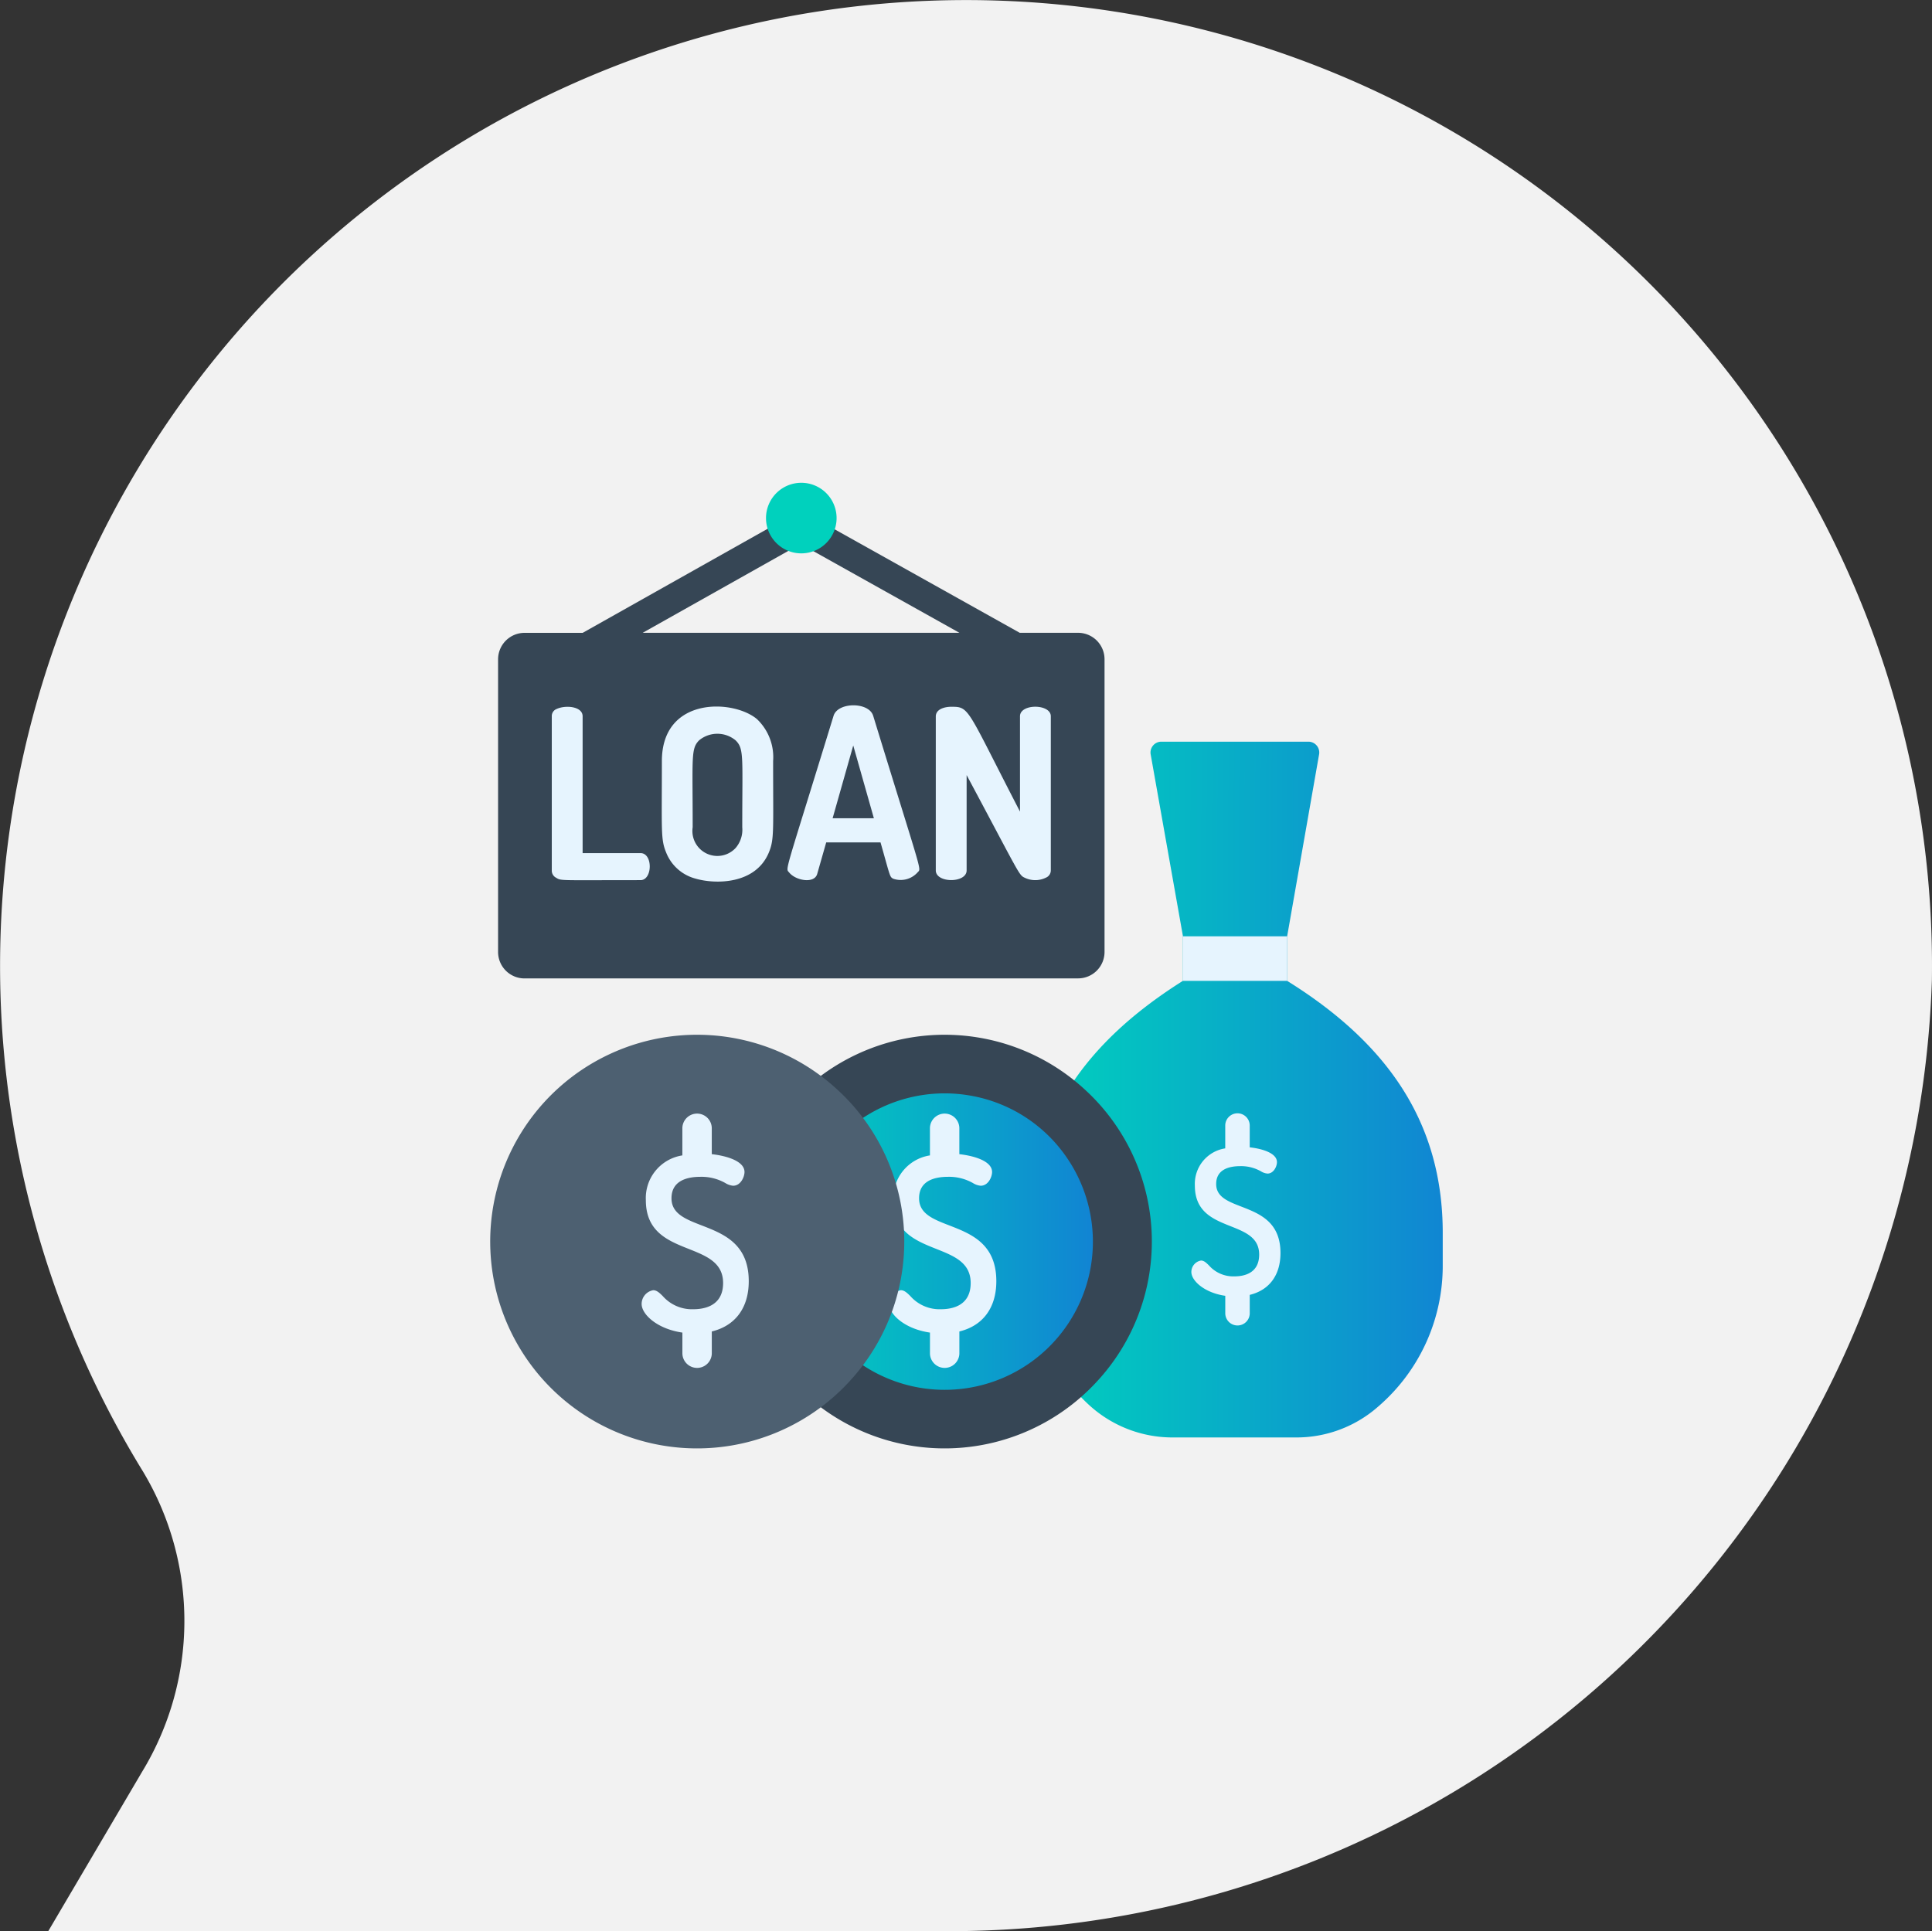 <svg xmlns="http://www.w3.org/2000/svg" xmlns:xlink="http://www.w3.org/1999/xlink" width="260.083" height="260" viewBox="0 0 260.083 260"><rect x="0" y="0" width="260.083" height="260" fill="#333333" stroke="none"/><defs><linearGradient id="linear-gradient" x1="0.019" y1="0.55" x2="1.022" y2="0.551" gradientUnits="objectBoundingBox"><stop offset="0" stop-color="#00d1bd"></stop><stop offset="1" stop-color="#1184d3"></stop></linearGradient><linearGradient id="linear-gradient-2" x1="-0.03" y1="0.5" x2="1" y2="0.5" xlink:href="#linear-gradient"></linearGradient></defs><g id="_3" data-name="3" transform="translate(0.083)"><path id="Fill-1" d="M19.318,198.229A130.037,130.037,0,1,1,260.07,131.913,132.352,132.352,0,0,1,126.51,259.994H6.5l12.631-21.455a39.087,39.087,0,0,0,.185-40.31" transform="translate(-0.083 0)" fill="#f2f2f2" fill-rule="evenodd"></path><g id="loan" transform="translate(65.417 65)"><path id="Union_66" data-name="Union 66" d="M-4742.929-3312a3.562,3.562,0,0,1-3.564-3.563v-39.4a3.566,3.566,0,0,1,3.564-3.564h7.825L-4707.61-3374l1.84,3.281,1.84-3.281,27.661,15.467h7.853a3.565,3.565,0,0,1,3.563,3.564v39.4a3.561,3.561,0,0,1-3.563,3.563Zm58.546-46.531-21.387-11.958-21.259,11.958Z" transform="translate(4748.044 3378.73)" fill="#364655"></path><path id="Path_62140" data-name="Path 62140" d="M341.834,203.42v4.452a24.985,24.985,0,0,1-8.461,18.74l-.237.207a16.611,16.611,0,0,1-10.981,4.15H305.446a16.605,16.605,0,0,1-11.255-4.4,24.991,24.991,0,0,1-8.051-18.372v-4.918c0-15.108,7.724-25.527,20.475-33.632l.246-.156v-6.005l-4.336-24.435a1.458,1.458,0,0,1,1.428-1.756h19.8a1.459,1.459,0,0,1,1.428,1.754l-4.289,24.43V169.5l.289.181C334.036,177.761,341.834,188.237,341.834,203.42Zm0,0" transform="translate(-213.115 -102.439)" fill="url(#linear-gradient)"></path><path id="Path_62142" data-name="Path 62142" d="M367.75,240.477h14.033v6H367.75Zm0,0" transform="translate(-274.003 -179.418)" fill="#e6f4fe"></path><g id="Group_18627" data-name="Group 18627"><path id="Path_62144" data-name="Path 62144" d="M180.11,339.366a27.845,27.845,0,1,1-1.681-39.337A27.719,27.719,0,0,1,180.11,339.366Zm0,0" transform="translate(-97.932 -218.379)" fill="#364655"></path><path id="Path_62146" data-name="Path 62146" d="M202.4,347.428a19.957,19.957,0,1,1-16.737-23.469c.351.051.7.111,1.047.18a19.811,19.811,0,0,1,12.076,7.636A20.013,20.013,0,0,1,202.4,347.428Zm0,0" transform="translate(-121.121 -241.547)" fill="url(#linear-gradient-2)"></path><path id="Path_62148" data-name="Path 62148" d="M226.432,356.937c0-8.817-10.4-6.29-10.4-11.163,0-2.39,2.123-2.892,3.9-2.892a6.522,6.522,0,0,1,3.343.836,2.371,2.371,0,0,0,1.052.365c1.022,0,1.533-1.186,1.533-1.85,0-1.441-2.308-2.162-4.406-2.4v-3.526a1.98,1.98,0,0,0-3.959,0V340a5.81,5.81,0,0,0-4.916,6.023c0,7.963,10.4,5.221,10.4,11.162,0,3.068-2.505,3.525-4,3.525a5.241,5.241,0,0,1-4.129-1.777c-.428-.421-.8-.784-1.278-.784A1.879,1.879,0,0,0,212.012,360c0,1.407,2.092,3.366,5.486,3.855v2.819a1.98,1.98,0,0,0,3.959,0v-2.97C224.613,362.939,226.432,360.528,226.432,356.937Zm0,0" transform="translate(-157.808 -249.443)" fill="#e6f4fe"></path></g><g id="Group_18629" data-name="Group 18629" transform="translate(-33.328)"><path id="Path_62144-2" data-name="Path 62144" d="M180.11,339.366a27.845,27.845,0,1,1-1.681-39.337A27.719,27.719,0,0,1,180.11,339.366Zm0,0" transform="translate(-97.932 -218.379)" fill="#4d6071"></path><path id="Path_62146-2" data-name="Path 62146" d="M202.4,347.428a19.957,19.957,0,1,1-16.737-23.469c.351.051.7.111,1.047.18a19.811,19.811,0,0,1,12.076,7.636A20.013,20.013,0,0,1,202.4,347.428Zm0,0" transform="translate(-121.121 -241.547)" fill="url(#linear-gradient-2)"></path><path id="Path_62148-2" data-name="Path 62148" d="M226.432,356.937c0-8.817-10.4-6.29-10.4-11.163,0-2.39,2.123-2.892,3.9-2.892a6.522,6.522,0,0,1,3.343.836,2.371,2.371,0,0,0,1.052.365c1.022,0,1.533-1.186,1.533-1.85,0-1.441-2.308-2.162-4.406-2.4v-3.526a1.98,1.98,0,0,0-3.959,0V340a5.81,5.81,0,0,0-4.916,6.023c0,7.963,10.4,5.221,10.4,11.162,0,3.068-2.505,3.525-4,3.525a5.241,5.241,0,0,1-4.129-1.777c-.428-.421-.8-.784-1.278-.784A1.879,1.879,0,0,0,212.012,360c0,1.407,2.092,3.366,5.486,3.855v2.819a1.98,1.98,0,0,0,3.959,0v-2.97C224.613,362.939,226.432,360.528,226.432,356.937Zm0,0" transform="translate(-157.808 -249.443)" fill="#e6f4fe"></path><path id="Path_62162" data-name="Path 62162" d="M224.012,353.143c0-7.338-8.657-5.234-8.657-9.29,0-1.989,1.767-2.407,3.249-2.407a5.427,5.427,0,0,1,2.782.7,1.973,1.973,0,0,0,.876.3c.85,0,1.276-.987,1.276-1.539,0-1.2-1.921-1.8-3.666-1.993v-2.934a1.647,1.647,0,0,0-3.295,0v3.072a4.835,4.835,0,0,0-4.091,5.012c0,6.627,8.657,4.345,8.657,9.289,0,2.553-2.085,2.933-3.328,2.933a4.361,4.361,0,0,1-3.436-1.479c-.357-.35-.664-.652-1.064-.652a1.563,1.563,0,0,0-1.3,1.54c0,1.171,1.741,2.8,4.565,3.208v2.346a1.647,1.647,0,0,0,3.295,0v-2.471C222.5,358.138,224.012,356.132,224.012,353.143Zm0,0" transform="translate(-83.808 -249.443)" fill="#e6f4fe"></path></g><g id="Group_18624" data-name="Group 18624" transform="translate(8.781 29.957)"><path id="Path_62156" data-name="Path 62156" d="M45.06,138.48H37.268V120.056c0-1.333-2.3-1.548-3.512-.974a1.016,1.016,0,0,0-.639.974v20.755a1.069,1.069,0,0,0,.559.973c.746.448.286.336,11.382.336C46.689,142.12,46.751,138.48,45.06,138.48Zm0,0" transform="translate(-33.117 -118.58)" fill="#e6f4fe"></path><path id="Path_62157" data-name="Path 62157" d="M104.225,120.338c-3.189-2.688-12.8-3.061-12.8,5.651,0,9.461-.169,10.513.575,12.309a5.848,5.848,0,0,0,3.942,3.512c2.677.787,8.093.81,9.883-3.512.741-1.79.575-2.824.575-12.309A7.068,7.068,0,0,0,104.225,120.338Zm-1.98,14.561a3.779,3.779,0,0,1-.895,2.794,3.359,3.359,0,0,1-5.779-2.794c0-9.5-.253-10.566.863-11.7a3.847,3.847,0,0,1,4.916,0C102.508,124.334,102.245,125.4,102.245,134.9Zm0,0" transform="translate(-76.605 -118.479)" fill="#e6f4fe"></path><path id="Path_62158" data-name="Path 62158" d="M164.29,119.4c-6.7,21.839-6.492,20.455-5.971,21.1.859,1.076,3.379,1.549,3.768.192l1.213-4.247h7.313c1.311,4.592,1.218,4.63,1.708,4.886a3.046,3.046,0,0,0,3.273-.846c.524-.622.775.9-5.971-21.09C169.044,117.5,164.857,117.528,164.29,119.4Zm-.127,13.793,2.777-9.8,2.778,9.8Zm0,0" transform="translate(-126.358 -117.983)" fill="#e6f4fe"></path><path id="Path_62159" data-name="Path 62159" d="M248.049,120.026v12.836c-7.237-13.989-6.751-14.114-9.26-14.114-.788,0-2.075.27-2.075,1.309v20.723c0,1.732,4.151,1.743,4.151,0V127.945c7.418,13.87,7,13.442,7.9,13.858a3.248,3.248,0,0,0,2.778-.049,1.054,1.054,0,0,0,.655-.973V120.026C252.2,118.332,248.049,118.3,248.049,120.026Zm0,0" transform="translate(-185.02 -118.55)" fill="#e6f4fe"></path></g><path id="Path_62160" data-name="Path 62160" d="M156.2,4.752A4.751,4.751,0,1,1,151.45,0,4.752,4.752,0,0,1,156.2,4.752Zm0,0" transform="translate(-109.079)" fill="#00d1bd"></path></g></g></svg>